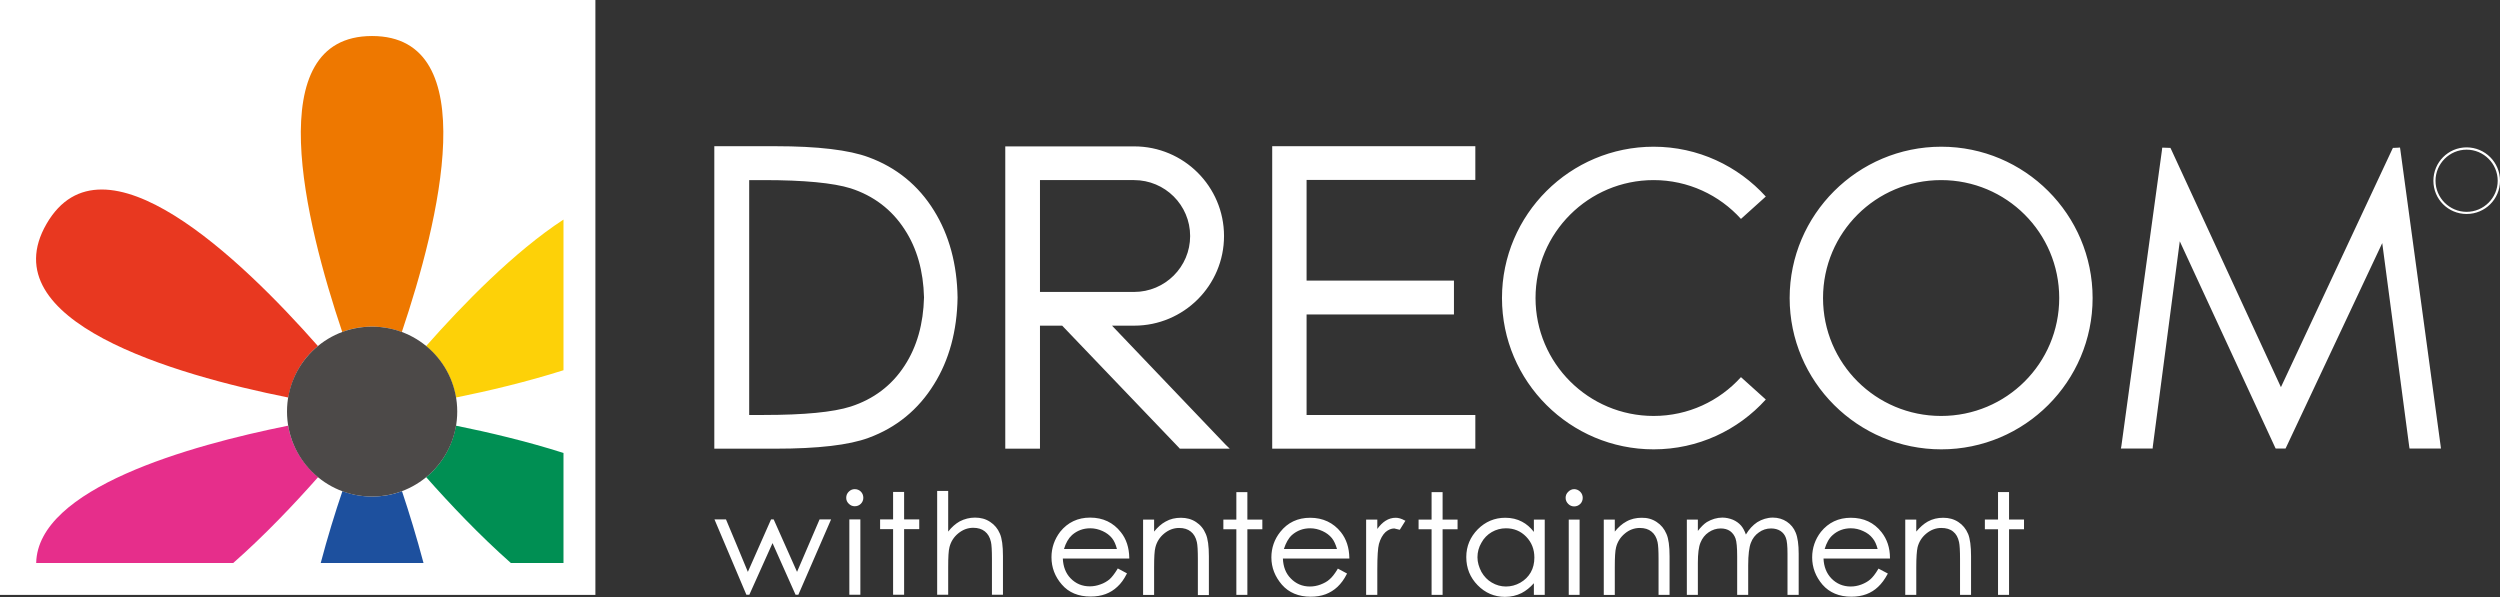 <svg version="1.2" xmlns="http://www.w3.org/2000/svg" viewBox="0 0 1520 363" width="1520" height="363">
	<rect x="0" y="0" width="1520" height="363" fill="#333333" stroke="none"/>
	<title>logo (11)-svg</title>
	<style>
		.s0 { fill: #ffffff } 
		.s1 { fill: #e83820 } 
		.s2 { fill: #e62e8b } 
		.s3 { fill: #1d509e } 
		.s4 { fill: #008f53 } 
		.s5 { fill: #fdd108 } 
		.s6 { fill: #ee7800 } 
		.s7 { fill: #4c4948 } 
	</style>
	<path id="Layer" class="s0" d="m17.6 17.5h326.8v326.6h-326.8z" />
	<path id="Layer" fill-rule="evenodd" class="s0" d="m0 0h362v361.7h-362zm19.4 342.3h323.2v-322.9h-323.2z" />
	<path id="Layer" class="s1" d="m175.3 241.7c-69.4-13.9-181.3-46.3-147-105.6c34.3-59.3 118.2 21.2 165 74.3c-9.4 7.7-15.9 18.8-18 31.3z" />
	<path id="Layer" class="s2" d="m193.4 290.1c-14.5 16.4-32.5 35.4-51.6 52.2h-119.8c0.9-45.4 93.1-71.4 153.2-83.5c2.1 12.5 8.8 23.5 18.2 31.3z" />
	<path id="Layer" class="s3" d="m226.2 301.9c6.4 0 12.5-1.1 18.2-3.3c4.4 13.2 9 28.2 13.1 43.7h-62.5c4.1-15.5 8.7-30.5 13.2-43.7c5.6 2.1 11.6 3.3 18 3.3z" />
	<path id="Layer" class="s4" d="m277.2 258.8c19.8 4 43.1 9.5 65.4 16.6v66.9h-32c-19-16.8-37-35.8-51.5-52.2c9.4-7.7 16-18.8 18.1-31.3z" />
	<path id="Layer" class="s5" d="m342.6 225.1c-22.4 7.1-45.6 12.6-65.4 16.6c-2.1-12.5-8.7-23.5-18.2-31.2c22.5-25.5 53.6-57.4 83.6-77z" />
	<path id="Layer" class="s6" d="m226.2 198.6c-6.4 0-12.5 1.1-18.1 3.3c-22.6-67.1-50.4-180 18.1-180c68.6 0 40.7 113 18.1 180c-5.6-2.1-11.7-3.3-18.1-3.3z" />
	<path id="Layer" class="s7" d="m226.2 301.9c-28.6 0-51.7-23.1-51.7-51.7c0-28.5 23.1-51.6 51.7-51.6c28.6 0 51.8 23.1 51.8 51.6c0 28.6-23.2 51.7-51.8 51.7z" />
	<path id="Layer" fill-rule="evenodd" class="s0" d="m1499.7 130.1c-11.2 0-20.2-9-20.2-20.2c0-11.2 9-20.3 20.2-20.3c11.2 0 20.3 9.1 20.3 20.3c0 11.2-9.1 20.2-20.3 20.2zm0-39.1c-10.4 0-18.9 8.5-18.9 18.9c0 10.4 8.5 18.9 18.9 18.9c10.4 0 18.9-8.5 18.9-18.9c0-10.4-8.5-18.9-18.9-18.9zm-602.7-2.1v20.5h-102.6v61.2h89.6v20.6h-89.6v61.1h102.6v20.5h-123.5v-183.9zm587.1 183.8h-19.1l-0.2-1.2l-16.4-123.7l-58.4 124.1l-0.4 0.8h-6l-0.4-0.8l-57.9-125.2l-16.4 124.8l-0.1 1.2h-19.3l0.3-1.6l24.7-180.1l0.1-1.2h1.4l2.8 0.1h0.8l0.4 0.8l66.8 144.7l67.7-144.7l0.4-0.8h0.8l2.2-0.1l1.3-0.1l0.2 1.3l24.5 180.1zm-901.9-91.8c-0.3 20.2-5.1 38-14.3 52.7c-9.5 15.4-22.9 26.4-39.8 32.6c-11.8 4.4-30.8 6.6-56.6 6.6h-37.2v-183.9h37.2c25.8 0 44.8 2.3 56.6 6.7c16.9 6.2 30.3 17.1 39.8 32.5c9.2 14.8 14 32.6 14.3 52.8zm-20.4-0.1c-0.4-16-4.3-29.9-11.8-41.3c-7.8-12.1-18.9-20.5-32.8-25c-10.6-3.3-28.4-5-52.8-5h-8.9v142.8h8.9c24.4 0 42.2-1.7 52.8-5.1c13.9-4.5 25-12.8 32.8-24.9c7.5-11.5 11.4-25.4 11.8-41.5zm185.9 92h-30.4l-0.3-0.4l-71.2-74.4h-13.5v74.8h-21.1v-183.8h78.4c30.1 0 54.6 24.4 54.6 54.5c0 30.1-24.5 54.5-54.6 54.5h-13.5l69.1 72.4zm-58.2-95.3c18.8 0 34.1-15.2 34.1-34c0-18.8-15.3-34-34.1-34h-57.2v68zm490.8-88.3c50.7 0 92 41.2 92 92c0 50.8-41.3 92-92 92c-50.8 0-92.2-41.2-92.2-92c0-50.7 41.4-92 92.2-92zm71.7 92c0-39.7-32.1-71.7-71.8-71.7c-39.7 0-71.8 32-71.8 71.7c0 39.7 32.1 71.7 71.8 71.7c39.7 0 71.8-32 71.8-71.7zm-178.4 61.7c-16.9 18.7-41.2 30.3-68.2 30.3c-50.8 0-92.2-41.2-92.2-92c0-50.8 41.4-92 92.2-92c27 0 51.3 11.7 68.2 30.3l-15.1 13.6c-13.1-14.5-32.1-23.6-53.1-23.6c-39.6 0-71.8 32.1-71.8 71.7c0 39.6 32.2 71.7 71.8 71.7c21.1 0 40-9.1 53.1-23.6z" />
	<path id="Layer" fill-rule="evenodd" class="s0" d="m498.3 315.8h7l-19.9 45.8h-1.7c0 0-13.3-29.7-14-31.4c-0.8 1.7-14.1 31.4-14.1 31.4h-1.8l-19.4-45.8h7c0 0 12.6 30 13.3 31.9c0.8-1.8 14.1-31.9 14.1-31.9h1.6c0 0 13.4 30.1 14.2 31.9c0.8-1.8 13.7-31.9 13.7-31.9zm25.1-16.9c1 1 1.5 2.3 1.5 3.8c0 1.3-0.5 2.6-1.5 3.6c-1 1-2.3 1.5-3.7 1.5c-1.4 0-2.6-0.5-3.6-1.5q-1.6-1.5-1.6-3.6q0-2.3 1.6-3.8c1-1 2.2-1.5 3.6-1.5c1.4 0 2.7 0.5 3.7 1.5zm-7 16.9h6.7v45.8h-6.7zm33.3 0c0.9 0 9.2 0 9.2 0v5.9c0 0-8.3 0-9.2 0c0 0.9 0 39.9 0 39.9h-6.7c0 0 0-39 0-39.9c-0.8 0-7.9 0-7.9 0v-5.9c0 0 7.1 0 7.9 0c0-0.8 0-16.7 0-16.7h6.7c0 0 0 15.9 0 16.7zm58.2 8.6c1.3 2.9 1.9 7.5 1.9 13.7v23.5h-6.7v-21.8c0-5.1-0.2-8.6-0.6-10.3c-0.6-2.8-1.9-5-3.7-6.4q-2.7-2.2-7.1-2.2c-3.4 0-6.4 1.2-9.1 3.4q-4 3.3-5.3 8.3c-0.6 2.2-0.8 6.2-0.8 12.1v16.9h-6.7v-63.1h6.7c0 0 0 22.5 0 24.7c2.1-2.7 4.5-4.8 7-6.2c2.9-1.5 6-2.3 9.3-2.3c3.5 0 6.5 0.8 9.2 2.6q4 2.6 5.9 7.1zm78.7 15.2c0 0-39.4 0-40.4 0c0.2 4.8 1.7 8.9 4.7 12c3.2 3.3 7.1 4.9 11.7 4.9q3.3 0 6.5-1.2c2.1-0.7 3.9-1.8 5.4-3c1.5-1.3 3.1-3.4 4.9-6.3l0.2-0.4l5.6 3l-0.2 0.4c-1.6 3.2-3.5 5.8-5.6 7.7c-2.1 2-4.5 3.5-7.2 4.5c-2.7 1-5.7 1.5-9.1 1.5c-7.4 0-13.3-2.4-17.5-7.3c-4.2-4.8-6.3-10.4-6.3-16.6c0-5.7 1.8-10.9 5.3-15.5c4.6-5.7 10.7-8.6 18.2-8.6c7.8 0 14.1 3 18.7 8.9c3.3 4.1 5 9.4 5.1 15.5zm-7.5-5.8c-0.7-2.7-1.7-5-3-6.6q-2.2-2.7-5.7-4.3c-2.4-1.1-4.9-1.7-7.5-1.7c-4.3 0-8 1.4-11.1 4.1c-2.1 1.9-3.8 4.8-4.9 8.5zm54-9.2c1.3 2.9 1.9 7.5 1.9 13.6v23.6h-6.7v-21.9q0-7.7-0.6-10.3c-0.6-2.8-1.9-5-3.7-6.4q-2.7-2.2-7.1-2.2c-3.4 0-6.4 1.2-9.1 3.4q-4 3.3-5.3 8.3c-0.6 2.2-0.8 6.3-0.8 12.1v16.9h-6.7v-45.8h6.7c0 0 0 5.6 0 7.3c2.1-2.6 4.4-4.7 7-6.1c2.8-1.6 5.9-2.3 9.3-2.3c3.4 0 6.5 0.8 9.2 2.6q4 2.6 5.9 7.2zm25.3-8.7c0.8 0 9.1 0 9.1 0v5.9c0 0-8.3 0-9.1 0c0 0.9 0 39.9 0 39.9h-6.7c0 0 0-39 0-39.9c-0.8 0-7.9 0-7.9 0v-5.9c0 0 7.1 0 7.9 0c0-0.8 0-16.7 0-16.7h6.7c0 0 0 15.9 0 16.7zm62 23.3v0.4c0 0-39.3 0-40.4 0c0.2 4.9 1.7 9 4.8 12.1c3.1 3.2 7 4.9 11.6 4.9c2.2 0 4.4-0.4 6.5-1.2c2.1-0.8 4-1.8 5.4-3.1q2.3-1.9 4.9-6.2l0.2-0.4l5.6 3l-0.2 0.4c-1.6 3.2-3.5 5.7-5.6 7.7c-2.1 2-4.6 3.5-7.2 4.5c-2.7 1-5.7 1.5-9.1 1.5c-7.4 0-13.3-2.5-17.5-7.3c-4.2-4.9-6.4-10.4-6.4-16.6c0-5.7 1.8-11 5.4-15.5c4.5-5.7 10.6-8.6 18.2-8.6c7.7 0 14.1 3 18.7 8.8c3.3 4.2 5 9.4 5.1 15.6zm-7.5-5.4c-0.8-2.7-1.8-5-3.1-6.6q-2.2-2.7-5.7-4.3c-2.4-1.1-4.9-1.7-7.5-1.7c-4.3 0-8 1.4-11.1 4.1c-2.1 1.9-3.7 4.8-4.9 8.5zm41.1-17.4l0.5 0.2l-3.3 5.3l-0.2 0.2l-3.3-0.8q-2.7 0-5.3 2.2c-1.7 1.6-3.1 4-4 7.2q-1 3.8-1 15.4v15.6h-6.8v-45.8h6.8c0 0 0 4.1 0 5.7c1.5-2.1 3.2-3.8 4.9-4.9c2-1.3 4.1-1.9 6.3-1.9q2.5 0 5.4 1.6zm23.1-0.5c0.8 0 9.1 0 9.1 0v5.9c0 0-8.3 0-9.1 0c0 0.9 0 39.9 0 39.9h-6.7c0 0 0-39 0-39.9c-0.8 0-7.9 0-7.9 0v-5.9c0 0 7.1 0 7.9 0c0-0.8 0-16.7 0-16.7h6.7c0 0 0 15.9 0 16.7zm62.1 0v45.8h-6.6c0 0 0-5.4 0-7.1c-2.3 2.6-4.8 4.6-7.5 6c-3 1.5-6.4 2.3-10.1 2.3c-6.4 0-12-2.4-16.6-7.1c-4.6-4.7-6.9-10.4-6.9-17.1c0-6.6 2.4-12.2 7-16.9c4.6-4.6 10.2-7 16.7-7c3.8 0 7.2 0.8 10.2 2.4c2.7 1.4 5.1 3.5 7.2 6.2c0-1.7 0-7.5 0-7.5zm-6.3 23.1c0-5.1-1.7-9.3-5-12.7c-3.3-3.4-7.4-5.1-12.3-5.1c-3.1 0-6 0.8-8.6 2.3c-2.6 1.5-4.8 3.7-6.3 6.5c-1.6 2.7-2.4 5.7-2.4 8.8c0 3.1 0.9 6 2.4 8.9c1.6 2.8 3.7 5 6.3 6.5c2.7 1.6 5.6 2.4 8.6 2.4q4.6 0 8.7-2.3c2.8-1.6 4.9-3.7 6.4-6.3c1.5-2.6 2.2-5.7 2.2-9zm27.9-40c1 1 1.5 2.3 1.5 3.7c0 1.4-0.5 2.7-1.5 3.7q-1.6 1.5-3.7 1.5c-1.4 0-2.6-0.5-3.6-1.5q-1.6-1.6-1.6-3.7c0-1.4 0.5-2.7 1.6-3.7c1-1 2.2-1.6 3.6-1.6c1.4 0 2.7 0.6 3.7 1.6zm-7 16.9h6.6v45.8h-6.6zm59.4 8.7c1.3 2.9 1.9 7.5 1.9 13.6v23.5h-6.7v-21.8q0-7.7-0.6-10.3c-0.6-2.8-1.9-5-3.7-6.4q-2.7-2.2-7.1-2.2c-3.4 0-6.5 1.2-9.1 3.4q-4 3.3-5.3 8.3c-0.6 2.2-0.8 6.3-0.8 12.1v16.9h-6.7v-45.8h6.7c0 0 0 5.6 0 7.3c2.1-2.6 4.4-4.7 7-6.1c2.8-1.6 6-2.3 9.3-2.3q5.2-0.1 9.2 2.6c2.6 1.7 4.6 4.1 5.9 7.2zm78.6-0.7c1.2 2.9 1.8 7.2 1.8 12.8v25h-6.8v-25c0-4.7-0.3-8-1-9.7q-0.9-2.6-3.3-4.2c-1.6-1-3.5-1.5-5.7-1.5q-4.1 0-7.4 2.4c-2.2 1.5-3.9 3.7-4.9 6.4c-1 2.6-1.6 7.2-1.6 13.6v18h-6.7v-23.4q0-8.1-1-10.9q-1-2.8-3.3-4.5c-1.6-1.1-3.5-1.6-5.7-1.6q-3.9 0-7.3 2.3q-3.4 2.3-5 6.3c-1.1 2.6-1.6 6.8-1.6 12.3v19.5h-6.7v-45.8h6.7c0 0 0 5.1 0 6.9c1.8-2.3 3.6-4.2 5.5-5.4c2.9-1.7 6.1-2.7 9.4-2.7c2.2 0 4.4 0.5 6.4 1.3q3 1.3 5 3.6c1.1 1.3 2.1 3.1 2.9 5.4c1.9-3.2 4.2-5.7 6.9-7.5c2.9-1.8 6.2-2.8 9.5-2.8c3.2 0 6.1 0.9 8.5 2.5c2.4 1.6 4.3 3.9 5.4 6.7zm57.3 15.3v0.4c0 0-39.3 0-40.4 0c0.2 4.9 1.8 9 4.8 12.1c3.1 3.2 7.1 4.9 11.7 4.9q3.3 0 6.5-1.2c2.1-0.8 3.9-1.8 5.4-3.1c1.4-1.2 3.1-3.3 4.8-6.2l0.2-0.4l5.7 3l-0.2 0.4q-2.5 4.7-5.7 7.7c-2.1 2-4.5 3.5-7.2 4.5c-2.7 1-5.7 1.5-9.1 1.5c-7.4 0-13.3-2.5-17.5-7.3c-4.2-4.9-6.3-10.5-6.3-16.6c0-5.7 1.8-11 5.3-15.5c4.6-5.7 10.7-8.6 18.2-8.6c7.8 0 14.1 2.9 18.7 8.8c3.3 4.2 5.1 9.4 5.1 15.6zm-7.5-5.4c-0.7-2.7-1.7-5-3.1-6.6q-2.1-2.7-5.7-4.3c-2.3-1.1-4.9-1.7-7.5-1.7c-4.2 0-8 1.4-11 4.1c-2.2 1.9-3.8 4.8-4.9 8.5zm55-9.2c1.2 2.9 1.8 7.5 1.8 13.6v23.5h-6.7v-21.8q0-7.7-0.6-10.3q-0.9-4.3-3.6-6.4c-1.8-1.5-4.2-2.2-7.2-2.2c-3.4 0-6.4 1.2-9.1 3.4q-4 3.3-5.3 8.3c-0.5 2.2-0.8 6.3-0.8 12.1v16.9h-6.7v-45.8h6.7c0 0 0 5.6 0 7.3c2.2-2.6 4.5-4.7 7-6.1c2.9-1.6 6-2.3 9.4-2.3c3.4 0 6.5 0.8 9.2 2.6c2.6 1.7 4.6 4.1 5.9 7.2zm34-8.7v5.9c0 0-8.3 0-9.1 0c0 0.9 0 39.9 0 39.9h-6.7c0 0 0-39 0-39.9c-0.9 0-8 0-8 0v-5.9c0 0 7.2 0 8 0c0-0.8 0-16.7 0-16.7h6.7c0 0 0 15.8 0 16.7c0.8 0 9.1 0 9.1 0z" />
</svg>
